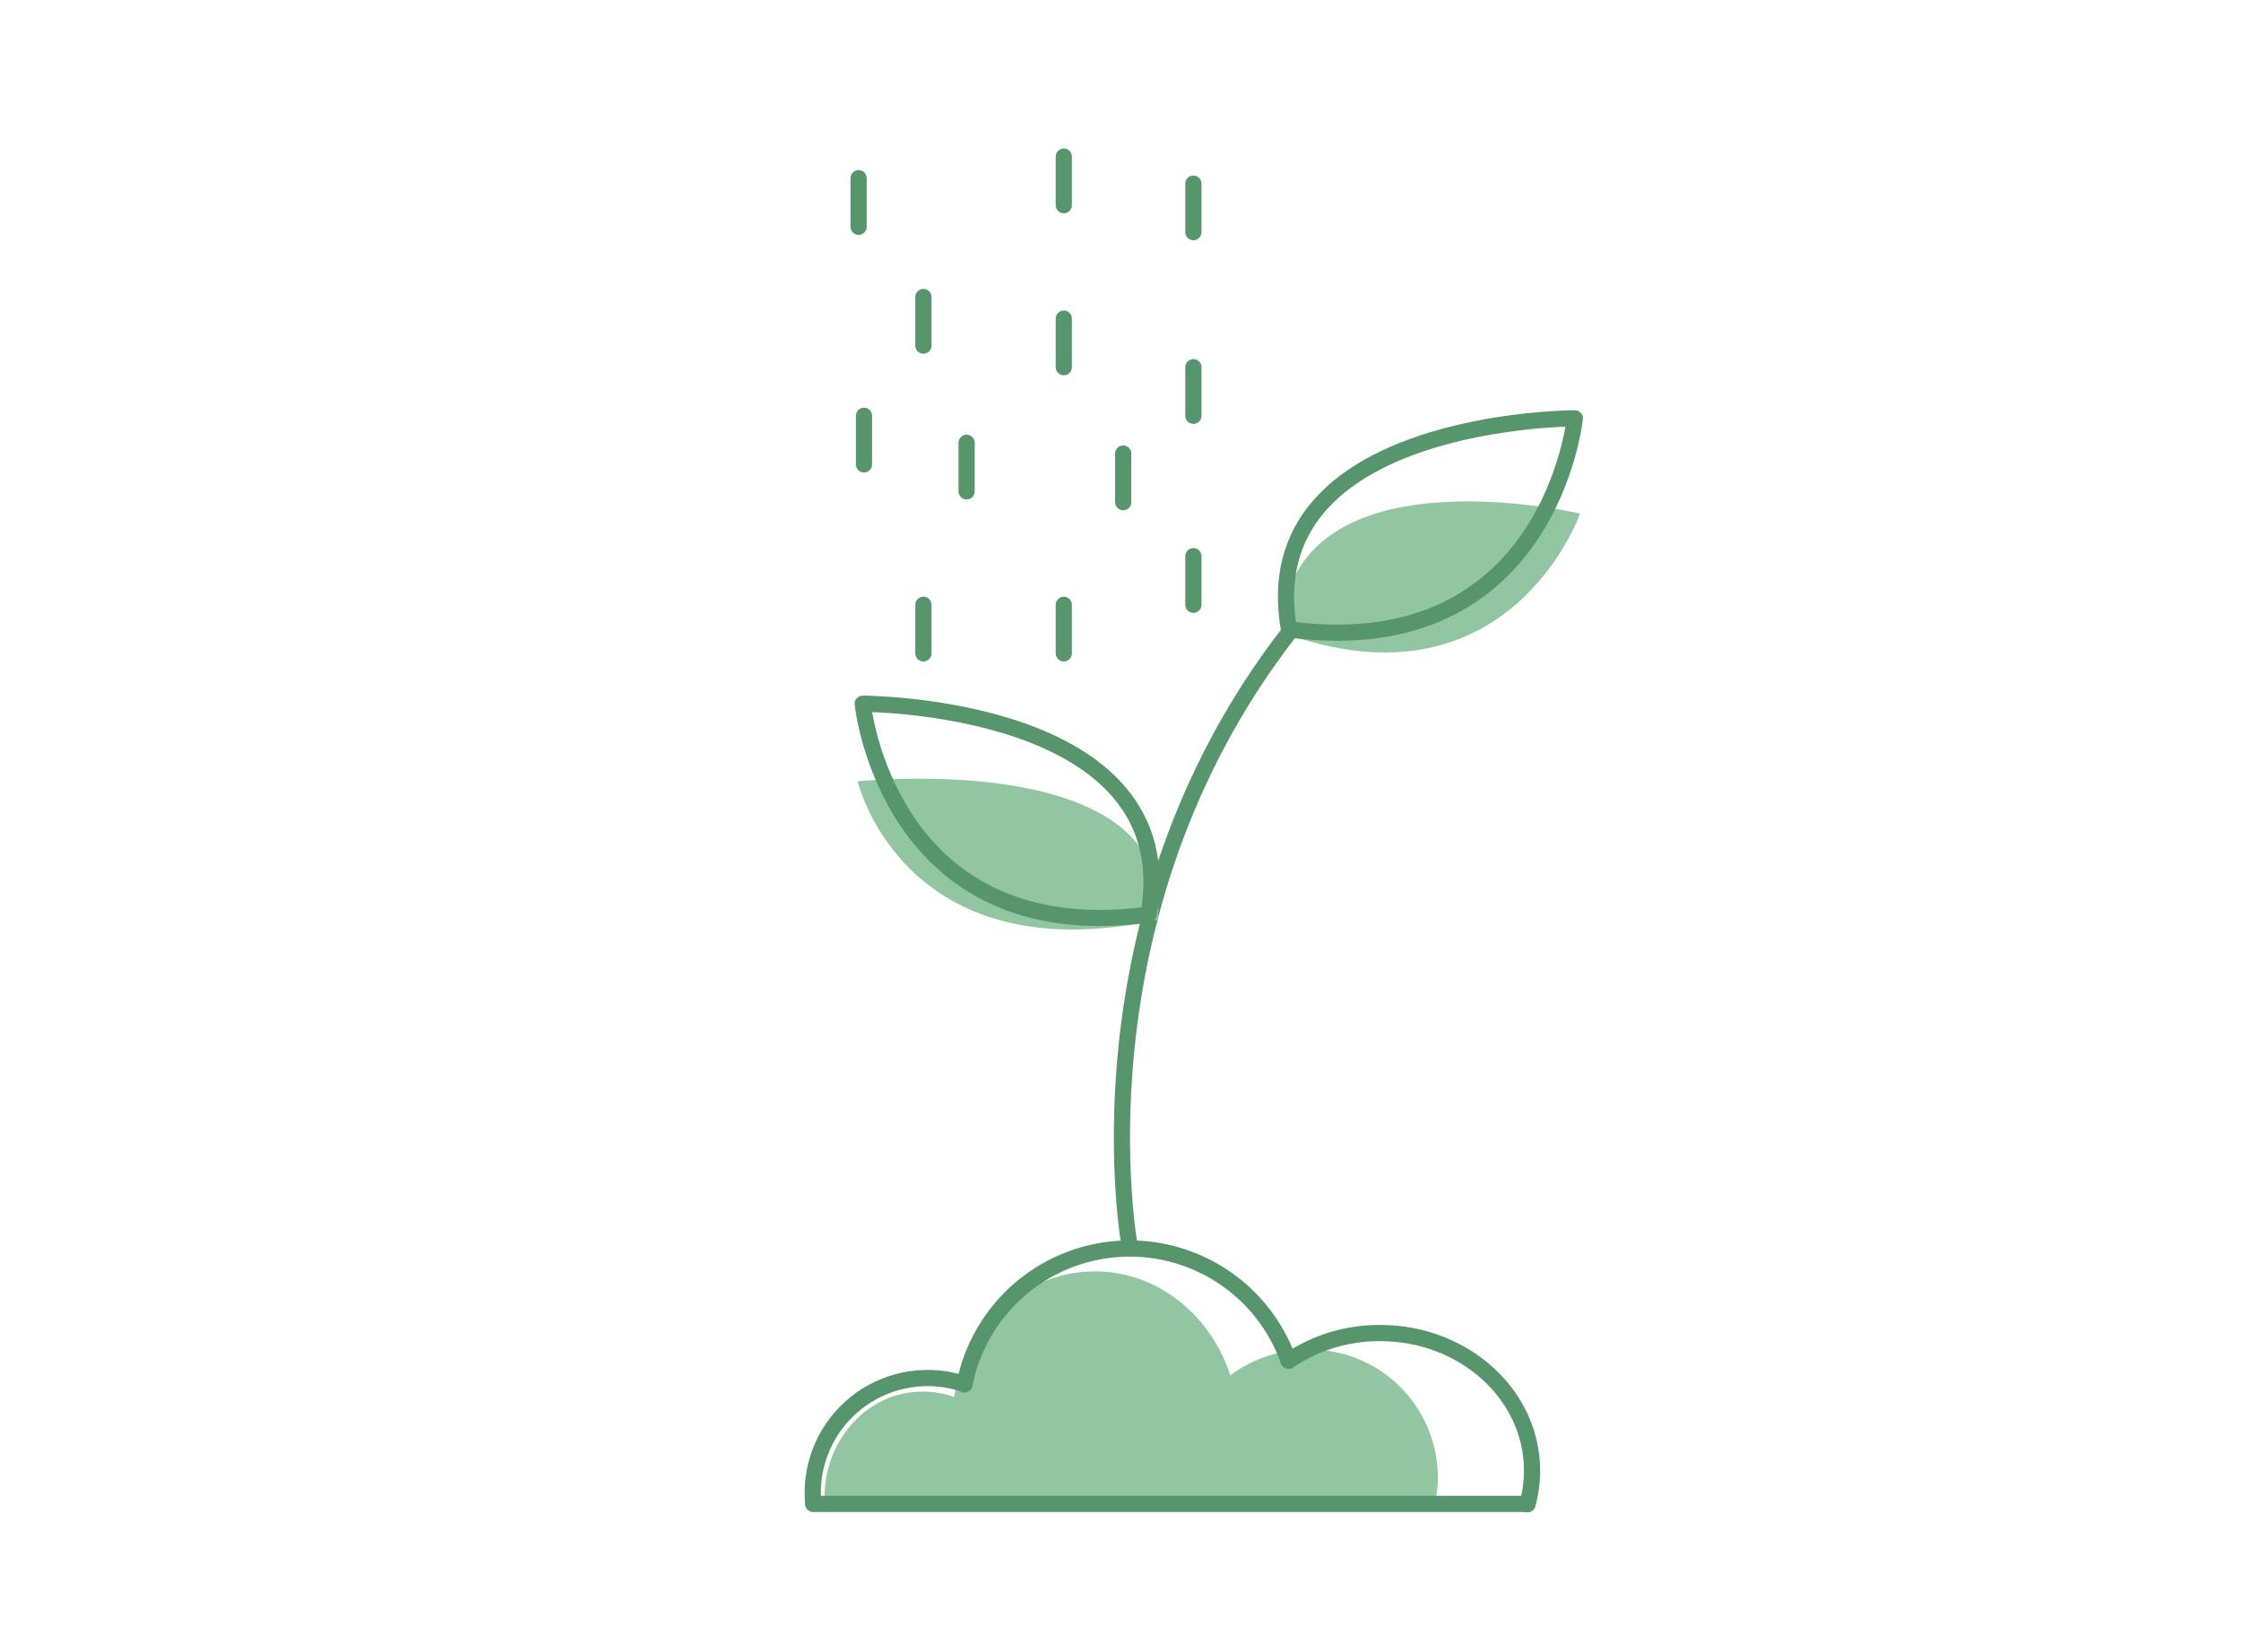 <?xml version="1.0" encoding="UTF-8"?>
<svg xmlns="http://www.w3.org/2000/svg" width="415" height="306" viewBox="0 0 415 306" fill="none">
  <path d="M176.669 258.713C179.057 245.457 189.828 235.448 202.769 235.448C214.324 235.448 224.183 243.481 227.842 254.696C232.02 251.578 237.097 249.899 242.311 249.91C245.43 249.881 248.524 250.467 251.417 251.633C254.31 252.8 256.944 254.524 259.17 256.708C261.396 258.893 263.169 261.494 264.389 264.363C265.609 267.232 266.252 270.314 266.28 273.431C266.284 275.375 266.043 277.311 265.561 279.193H152.776C152.715 278.566 152.685 277.937 152.687 277.307C152.687 266.489 160.8 257.712 170.789 257.712C172.793 257.69 174.785 258.029 176.669 258.713Z" fill="#92C6A2"></path>
  <path d="M150.607 278.462C150.534 277.784 150.5 277.103 150.504 276.421C150.51 273.045 151.321 269.719 152.868 266.718C154.416 263.716 156.656 261.127 159.404 259.163C162.151 257.199 165.327 255.917 168.669 255.424C172.011 254.931 175.422 255.24 178.62 256.326" stroke="#57966C" stroke-width="3" stroke-linecap="round" stroke-linejoin="round"></path>
  <path d="M238.627 252.002C243.635 248.615 249.553 246.825 255.599 246.869C271.121 246.869 283.715 258.277 283.715 272.354C283.715 274.457 283.43 276.55 282.868 278.577" stroke="#57966C" stroke-width="3" stroke-linecap="round" stroke-linejoin="round"></path>
  <path d="M178.607 256.377C179.927 249.67 183.415 243.583 188.535 239.051C193.654 234.519 200.122 231.795 206.942 231.296C213.762 230.797 220.558 232.552 226.282 236.291C232.007 240.03 236.345 245.545 238.627 251.989" stroke="#57966C" stroke-width="3" stroke-linecap="round" stroke-linejoin="round"></path>
  <path d="M282.867 278.513H150.606" stroke="#57966C" stroke-width="3" stroke-linecap="round" stroke-linejoin="round"></path>
  <path d="M209.266 231.2C209.266 231.2 197.711 170.067 238.678 117.172" stroke="#57966C" stroke-width="3" stroke-linecap="round" stroke-linejoin="round"></path>
  <path d="M158.823 144.697C158.823 144.697 167.194 180.397 214.349 170.362C217.867 138.435 158.823 144.697 158.823 144.697Z" fill="#92C6A2"></path>
  <path d="M292.612 95.113C292.612 95.113 279.401 132.635 237.176 117.044C238.793 82.448 292.612 95.113 292.612 95.113Z" fill="#92C6A2"></path>
  <path d="M159.761 130.325C159.761 130.325 164.331 175.803 212.693 169.387C219.6 130.325 159.761 130.325 159.761 130.325Z" stroke="#57966C" stroke-width="3" stroke-linecap="round" stroke-linejoin="round"></path>
  <path d="M291.636 77.469C291.636 77.469 287.027 122.895 238.703 116.569C231.796 77.469 291.636 77.469 291.636 77.469Z" stroke="#57966C" stroke-width="3" stroke-linecap="round" stroke-linejoin="round"></path>
  <path d="M160 86L160 77" stroke="#57966C" stroke-width="3" stroke-linecap="round"></path>
  <path d="M171 121L171 112" stroke="#57966C" stroke-width="3" stroke-linecap="round"></path>
  <path d="M171 64L171 55" stroke="#57966C" stroke-width="3" stroke-linecap="round"></path>
  <path d="M197 121L197 112" stroke="#57966C" stroke-width="3" stroke-linecap="round"></path>
  <path d="M179 91L179 82" stroke="#57966C" stroke-width="3" stroke-linecap="round"></path>
  <path d="M221 77L221 68" stroke="#57966C" stroke-width="3" stroke-linecap="round"></path>
  <path d="M208 93L208 84" stroke="#57966C" stroke-width="3" stroke-linecap="round"></path>
  <path d="M197 68L197 59" stroke="#57966C" stroke-width="3" stroke-linecap="round"></path>
  <path d="M159 42L159 33" stroke="#57966C" stroke-width="3" stroke-linecap="round"></path>
  <path d="M221 112L221 103" stroke="#57966C" stroke-width="3" stroke-linecap="round"></path>
  <path d="M221 43L221 34" stroke="#57966C" stroke-width="3" stroke-linecap="round"></path>
  <path d="M197 38L197 29" stroke="#57966C" stroke-width="3" stroke-linecap="round"></path>
</svg>
